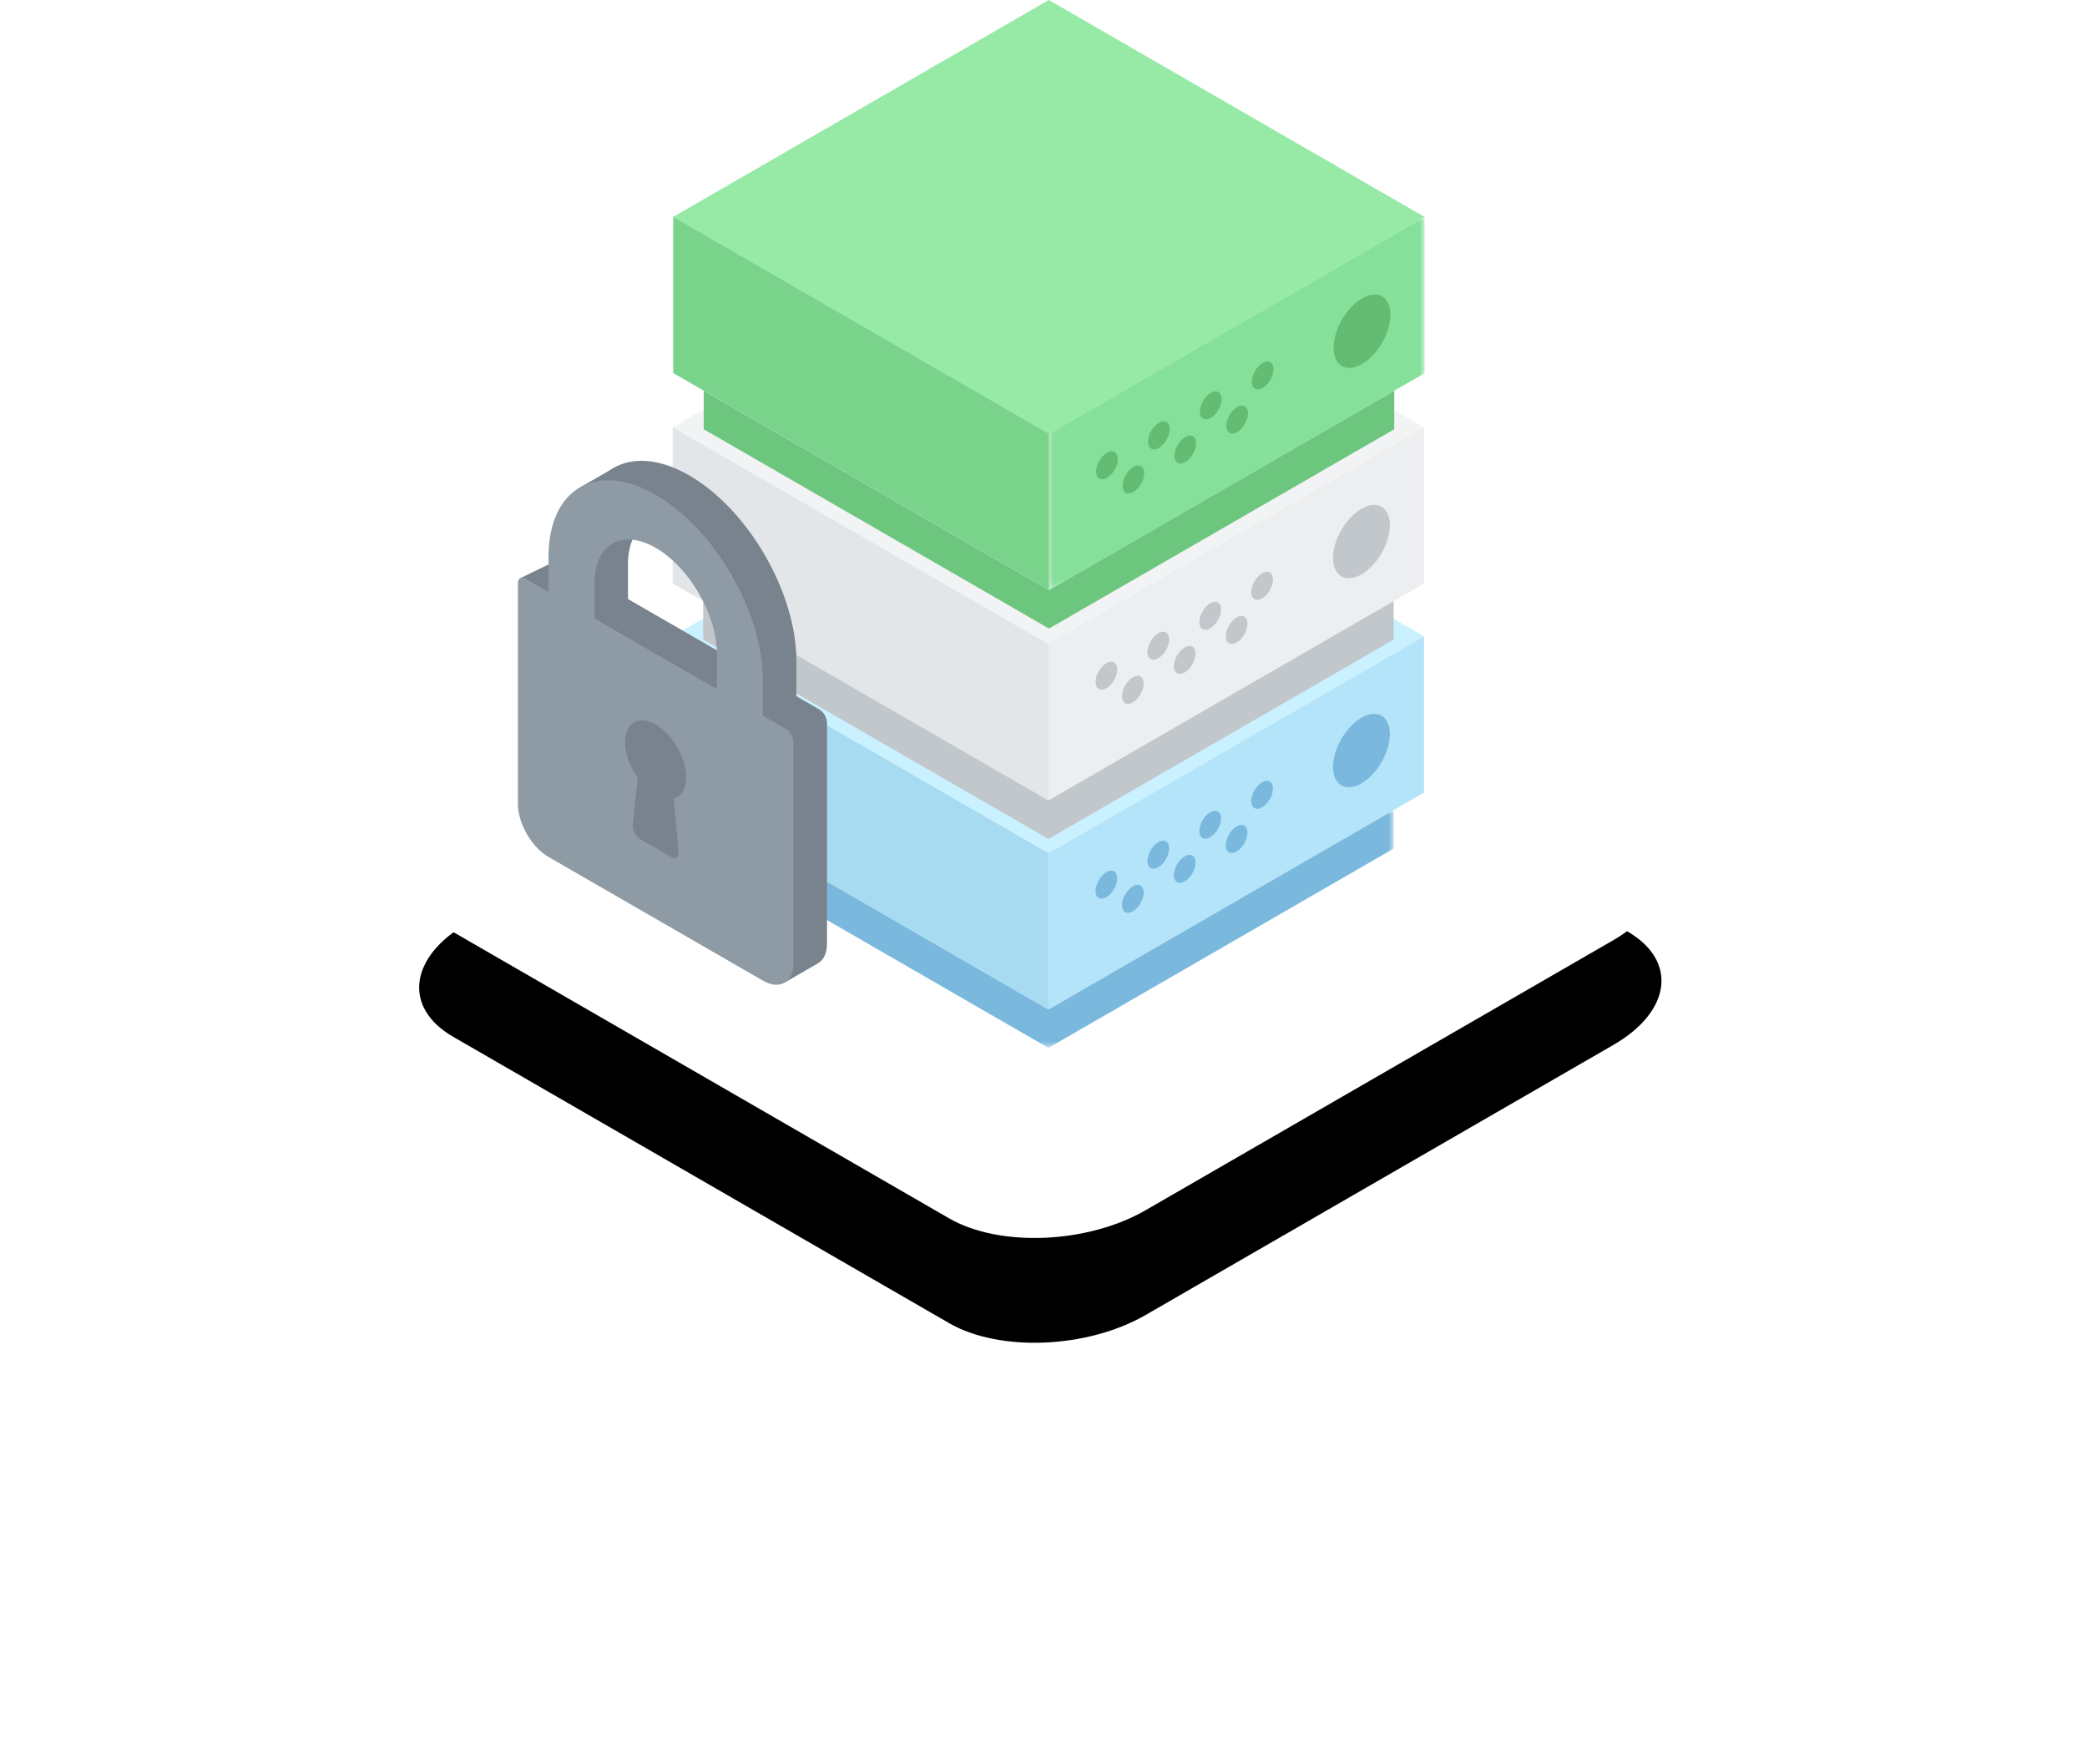 <svg width="239" height="202" viewBox="0 0 239 202" xmlns="http://www.w3.org/2000/svg" xmlns:xlink="http://www.w3.org/1999/xlink"><defs><polygon id="c" points="0 1.20069154e-14 79.078 1.20069154e-14 79.078 27.232 0 27.232"/><polygon id="e" points="-1.20069154e-14 0 43.035 0 43.035 42.736 -1.20069154e-14 42.736"/><filter x="-54.8%" y="-80.4%" width="209.7%" height="289.9%" filterUnits="objectBoundingBox" id="a"><feOffset dy="12" in="SourceAlpha" result="shadowOffsetOuter1"/><feGaussianBlur stdDeviation="24" in="shadowOffsetOuter1" result="shadowBlurOuter1"/><feColorMatrix values="0 0 0 0 0.216 0 0 0 0 0.561 0 0 0 0 0.749 0 0 0 0.3 0" in="shadowBlurOuter1"/></filter><path d="M59.072,62.809 L5.511,93.732 C-1.151,97.578 -1.874,103.396 3.895,106.727 L3.895,106.727 L60.69,139.517 C66.458,142.848 76.535,142.431 83.197,138.584 L83.197,138.584 L136.758,107.661 C143.42,103.814 144.143,97.997 138.374,94.667 L138.374,94.667 L81.578,61.875 C78.965,60.366 75.468,59.627 71.804,59.627 L71.804,59.627 C67.381,59.627 62.715,60.705 59.072,62.809" id="b"/></defs><g transform="translate(48)" fill="none" fill-rule="evenodd"><use fill="#000" filter="url(#a)" xlink:href="#b"/><use fill="#FFF" xlink:href="#b"/><g transform="translate(29.01)"><polygon fill="#CAF1FF" points="0 72.866 43.034 97.712 86.069 72.865 43.036 48.02"/><polygon fill="#B4E4F9" points="43.034 97.712 43.034 115.601 86.07 90.755 86.07 72.866"/><polygon fill="#A7DBF2" points="0.02 90.739 43.054 115.586 43.054 97.697 0.02 72.851"/><path d="M66.281 91.73C66.281 92.522 66.837 92.844 67.524 92.448 68.21 92.051 68.766 91.087 68.766 90.295 68.766 89.502 68.21 89.181 67.524 89.577 66.837 89.974 66.281 90.938 66.281 91.73M63.363 96.784C63.363 97.576 63.92 97.897 64.606 97.501 65.292 97.105 65.849 96.141 65.849 95.349 65.849 94.557 65.292 94.235 64.606 94.632 63.92 95.027 63.363 95.991 63.363 96.784M60.338 95.162C60.338 95.954 60.894 96.275 61.581 95.879 62.267 95.483 62.823 94.519 62.823 93.727 62.823 92.934 62.267 92.612 61.581 93.01 60.894 93.405 60.338 94.369 60.338 95.162M57.42 100.215C57.42 101.007 57.977 101.328 58.663 100.932 59.349 100.536 59.905 99.573 59.905 98.78 59.905 97.988 59.349 97.667 58.663 98.063 57.977 98.459 57.42 99.422 57.42 100.215M54.394 98.593C54.394 99.386 54.95 99.707 55.637 99.31 56.323 98.914 56.879 97.95 56.879 97.158 56.879 96.365 56.323 96.044 55.637 96.44 54.95 96.837 54.394 97.801 54.394 98.593M51.476 103.647C51.476 104.439 52.033 104.76 52.719 104.364 53.405 103.968 53.962 103.004 53.962 102.212 53.962 101.419 53.405 101.097 52.719 101.495 52.033 101.89 51.476 102.854 51.476 103.647M48.451 102.024C48.451 102.817 49.007 103.138 49.694 102.742 50.38 102.345 50.936 101.382 50.936 100.59 50.936 99.797 50.38 99.475 49.694 99.872 49.007 100.268 48.451 101.232 48.451 102.024M75.648 87.828C75.648 89.903 77.105 90.744 78.903 89.707 80.7 88.669 82.157 86.144 82.157 84.069 82.157 81.994 80.7 81.153 78.903 82.191 77.105 83.229 75.648 85.752 75.648 87.828" fill="#7AB9DD"/><g transform="translate(3.516 92.768)"><mask id="d" fill="#fff"><use xlink:href="#c"/></mask><polygon fill="#7AB9DD" mask="url(#d)" points="39.539 22.828 79.078 1.20069154e-14 79.078 4.404 39.539 27.232 0 4.404 0 1.20069154e-14"/></g><polygon fill="#F2F3F4" points="43.034 73.783 86.069 48.937 43.035 24.092 0 48.938"/><polygon fill="#EDEEEF" points="43.035 91.673 86.07 66.826 86.07 48.937 43.035 73.784"/><polygon fill="#E3E6E8" points="0.02 66.811 43.054 91.657 43.054 73.769 0.02 48.922"/><path d="M66.281 67.802C66.281 68.593 66.837 68.915 67.524 68.519 68.21 68.123 68.766 67.159 68.766 66.366 68.766 65.574 68.21 65.253 67.524 65.649 66.837 66.045 66.281 67.009 66.281 67.802M63.363 72.855C63.363 73.648 63.92 73.969 64.606 73.572 65.292 73.176 65.849 72.212 65.849 71.42 65.849 70.628 65.292 70.306 64.606 70.703 63.92 71.099 63.363 72.063 63.363 72.855M60.338 71.233C60.338 72.025 60.894 72.347 61.581 71.95 62.267 71.554 62.823 70.591 62.823 69.798 62.823 69.006 62.267 68.684 61.581 69.081 60.894 69.476 60.338 70.44 60.338 71.233M57.42 76.286C57.42 77.079 57.977 77.4 58.663 77.004 59.349 76.607 59.905 75.644 59.905 74.852 59.905 74.059 59.349 73.738 58.663 74.134 57.977 74.531 57.42 75.494 57.42 76.286M54.394 74.665C54.394 75.457 54.95 75.778 55.637 75.382 56.323 74.986 56.879 74.022 56.879 73.229 56.879 72.437 56.323 72.115 55.637 72.512 54.95 72.908 54.394 73.872 54.394 74.665M51.476 79.718C51.476 80.511 52.033 80.832 52.719 80.435 53.405 80.039 53.962 79.076 53.962 78.283 53.962 77.491 53.405 77.169 52.719 77.566 52.033 77.961 51.476 78.925 51.476 79.718M48.451 78.096C48.451 78.888 49.007 79.209 49.694 78.813 50.38 78.417 50.936 77.454 50.936 76.661 50.936 75.869 50.38 75.547 49.694 75.944 49.007 76.339 48.451 77.303 48.451 78.096M75.648 63.899C75.648 65.974 77.105 66.816 78.903 65.778 80.7 64.74 82.157 62.216 82.157 60.141 82.157 58.066 80.7 57.224 78.903 58.263 77.105 59.3 75.648 61.823 75.648 63.899" fill="#C2C7CC"/><polygon fill="#C2C7CC" points="43.055 91.667 82.593 68.839 82.593 73.243 43.055 96.072 3.516 73.243 3.516 68.839"/><polygon fill="#96EAA6" points="43.098 49.692 86.133 24.845 43.099 0 0.064 24.846"/><g transform="translate(43.098 24.845)"><mask id="f" fill="#fff"><use xlink:href="#e"/></mask><polygon fill="#85E09A" mask="url(#f)" points="-1.20069154e-14 42.736 43.036 17.889 43.036 0 -1.20069154e-14 24.847"/></g><polygon fill="#7AD38B" points="0.083 42.719 43.119 67.566 43.119 49.676 0.083 24.831"/><path d="M66.345 43.71C66.345 44.502 66.902 44.823 67.588 44.427 68.274 44.031 68.831 43.068 68.831 42.275 68.831 41.483 68.274 41.162 67.588 41.558 66.902 41.954 66.345 42.918 66.345 43.71M63.427 48.764C63.427 49.556 63.984 49.877 64.67 49.481 65.356 49.085 65.912 48.121 65.912 47.328 65.912 46.536 65.356 46.214 64.67 46.611 63.984 47.007 63.427 47.971 63.427 48.764M60.402 47.141C60.402 47.934 60.958 48.255 61.644 47.859 62.331 47.462 62.887 46.499 62.887 45.707 62.887 44.914 62.331 44.592 61.644 44.989 60.958 45.385 60.402 46.349 60.402 47.141M57.484 52.195C57.484 52.987 58.04 53.308 58.726 52.912 59.412 52.516 59.969 51.553 59.969 50.76 59.969 49.968 59.412 49.646 58.726 50.043 58.04 50.439 57.484 51.402 57.484 52.195M54.458 50.573C54.458 51.366 55.015 51.687 55.701 51.29 56.387 50.894 56.944 49.93 56.944 49.138 56.944 48.345 56.387 48.024 55.701 48.42 55.015 48.816 54.458 49.78 54.458 50.573M51.54 55.626C51.54 56.419 52.097 56.74 52.783 56.344 53.469 55.948 54.026 54.984 54.026 54.192 54.026 53.399 53.469 53.077 52.783 53.474 52.097 53.87 51.54 54.834 51.54 55.626M48.515 54.004C48.515 54.797 49.071 55.118 49.758 54.722 50.444 54.325 51 53.362 51 52.57 51 51.777 50.444 51.455 49.758 51.852 49.071 52.248 48.515 53.212 48.515 54.004M75.712 39.807C75.712 41.883 77.169 42.724 78.967 41.686 80.764 40.648 82.22 38.124 82.22 36.049 82.22 33.974 80.764 33.133 78.967 34.171 77.169 35.209 75.712 37.731 75.712 39.807" fill="#64BC73"/><polygon fill="#6DC67E" points="43.118 67.576 82.657 44.748 82.657 49.152 43.118 71.979 3.579 49.152 3.579 44.748"/></g><g transform="translate(11.31 52.77)"><path d="M12.609,11.783 C12.609,7.322 15.755,5.507 19.621,7.738 C23.487,9.969 26.633,15.413 26.633,19.875 L26.633,23.921 L12.609,15.829 L12.609,11.783 Z M17.55,34.07 C16.652,32.798 16.116,31.296 16.116,29.989 C16.116,27.758 17.688,26.85 19.621,27.966 C21.555,29.081 23.128,31.803 23.128,34.034 C23.128,35.342 22.59,36.225 21.693,36.46 L22.245,42.517 C22.273,42.818 22.193,43.059 22.027,43.177 C21.861,43.295 21.623,43.28 21.374,43.137 L17.868,41.114 C17.619,40.97 17.381,40.711 17.215,40.401 C17.049,40.09 16.97,39.758 16.996,39.488 L17.55,34.07 Z M3.844,11.783 L3.844,37.069 C3.844,39.3 5.417,42.021 7.35,43.137 L31.892,57.296 C33.826,58.413 35.398,57.505 35.398,55.274 L35.398,29.989 C35.398,29.43 35.006,28.752 34.522,28.472 L31.892,26.955 L31.892,22.909 C31.892,15.102 26.388,5.574 19.621,1.67 C12.855,-2.234 7.35,0.942 7.35,8.749 L7.35,12.795 L4.721,11.278 C4.236,10.998 3.844,11.224 3.844,11.783 L3.844,11.783 Z" fill="#78838E"/><path d="M11.677,26.651 L24.039,32.843 C24.039,32.843 23.966,55.584 23.162,54.78 C22.357,53.976 8.459,44.473 8.459,44.254 C8.459,44.034 11.677,26.651 11.677,26.651" fill="#78838E"/><polygon fill="#78838E" points="0.296 13.427 4.721 11.278 10.261 18.155 1.929 15.919"/><path d="M21.549,7.336 C20.936,7.804 19.621,8.67 19.621,8.67 C19.621,8.67 25.336,17.758 25.444,17.831 C25.552,17.902 27.355,17.578 27.355,17.578 L26.959,14.548 L23.489,9.5 L21.549,7.336 Z" fill="#78838E"/><polygon fill="#78838E" points="30.587 59.725 34.391 57.527 27.535 51.659"/><polygon fill="#78838E" points="6.888 3.175 11.335 0.614 12.893 4.595"/><path d="M8.765,14.009 C8.765,9.548 11.91,7.733 15.777,9.964 C19.643,12.195 22.789,17.639 22.789,22.101 L22.789,26.147 L8.765,18.055 L8.765,14.009 Z M13.705,36.296 C12.808,35.024 12.27,33.522 12.27,32.215 C12.27,29.984 13.842,29.076 15.777,30.192 C17.71,31.307 19.282,34.029 19.282,36.26 C19.282,37.568 18.746,38.451 17.848,38.686 L18.401,44.743 C18.428,45.044 18.348,45.285 18.183,45.403 C18.017,45.521 17.779,45.506 17.53,45.363 L14.024,43.34 C13.775,43.196 13.537,42.937 13.371,42.627 C13.204,42.316 13.125,41.984 13.152,41.715 L13.705,36.296 Z M-1.4328479e-15,14.009 L-1.4328479e-15,39.295 C-1.4328479e-15,41.526 1.572,44.247 3.506,45.363 L28.047,59.522 C29.981,60.639 31.553,59.731 31.553,57.5 L31.553,32.215 C31.553,31.656 31.161,30.978 30.677,30.698 L28.047,29.181 L28.047,25.135 C28.047,17.328 22.543,7.8 15.777,3.896 C9.01,-0.008 3.506,3.168 3.506,10.975 L3.506,15.021 L0.876,13.504 C0.392,13.224 -1.4328479e-15,13.45 -1.4328479e-15,14.009 L-1.4328479e-15,14.009 Z" fill="#8E9BA5"/></g></g></svg>